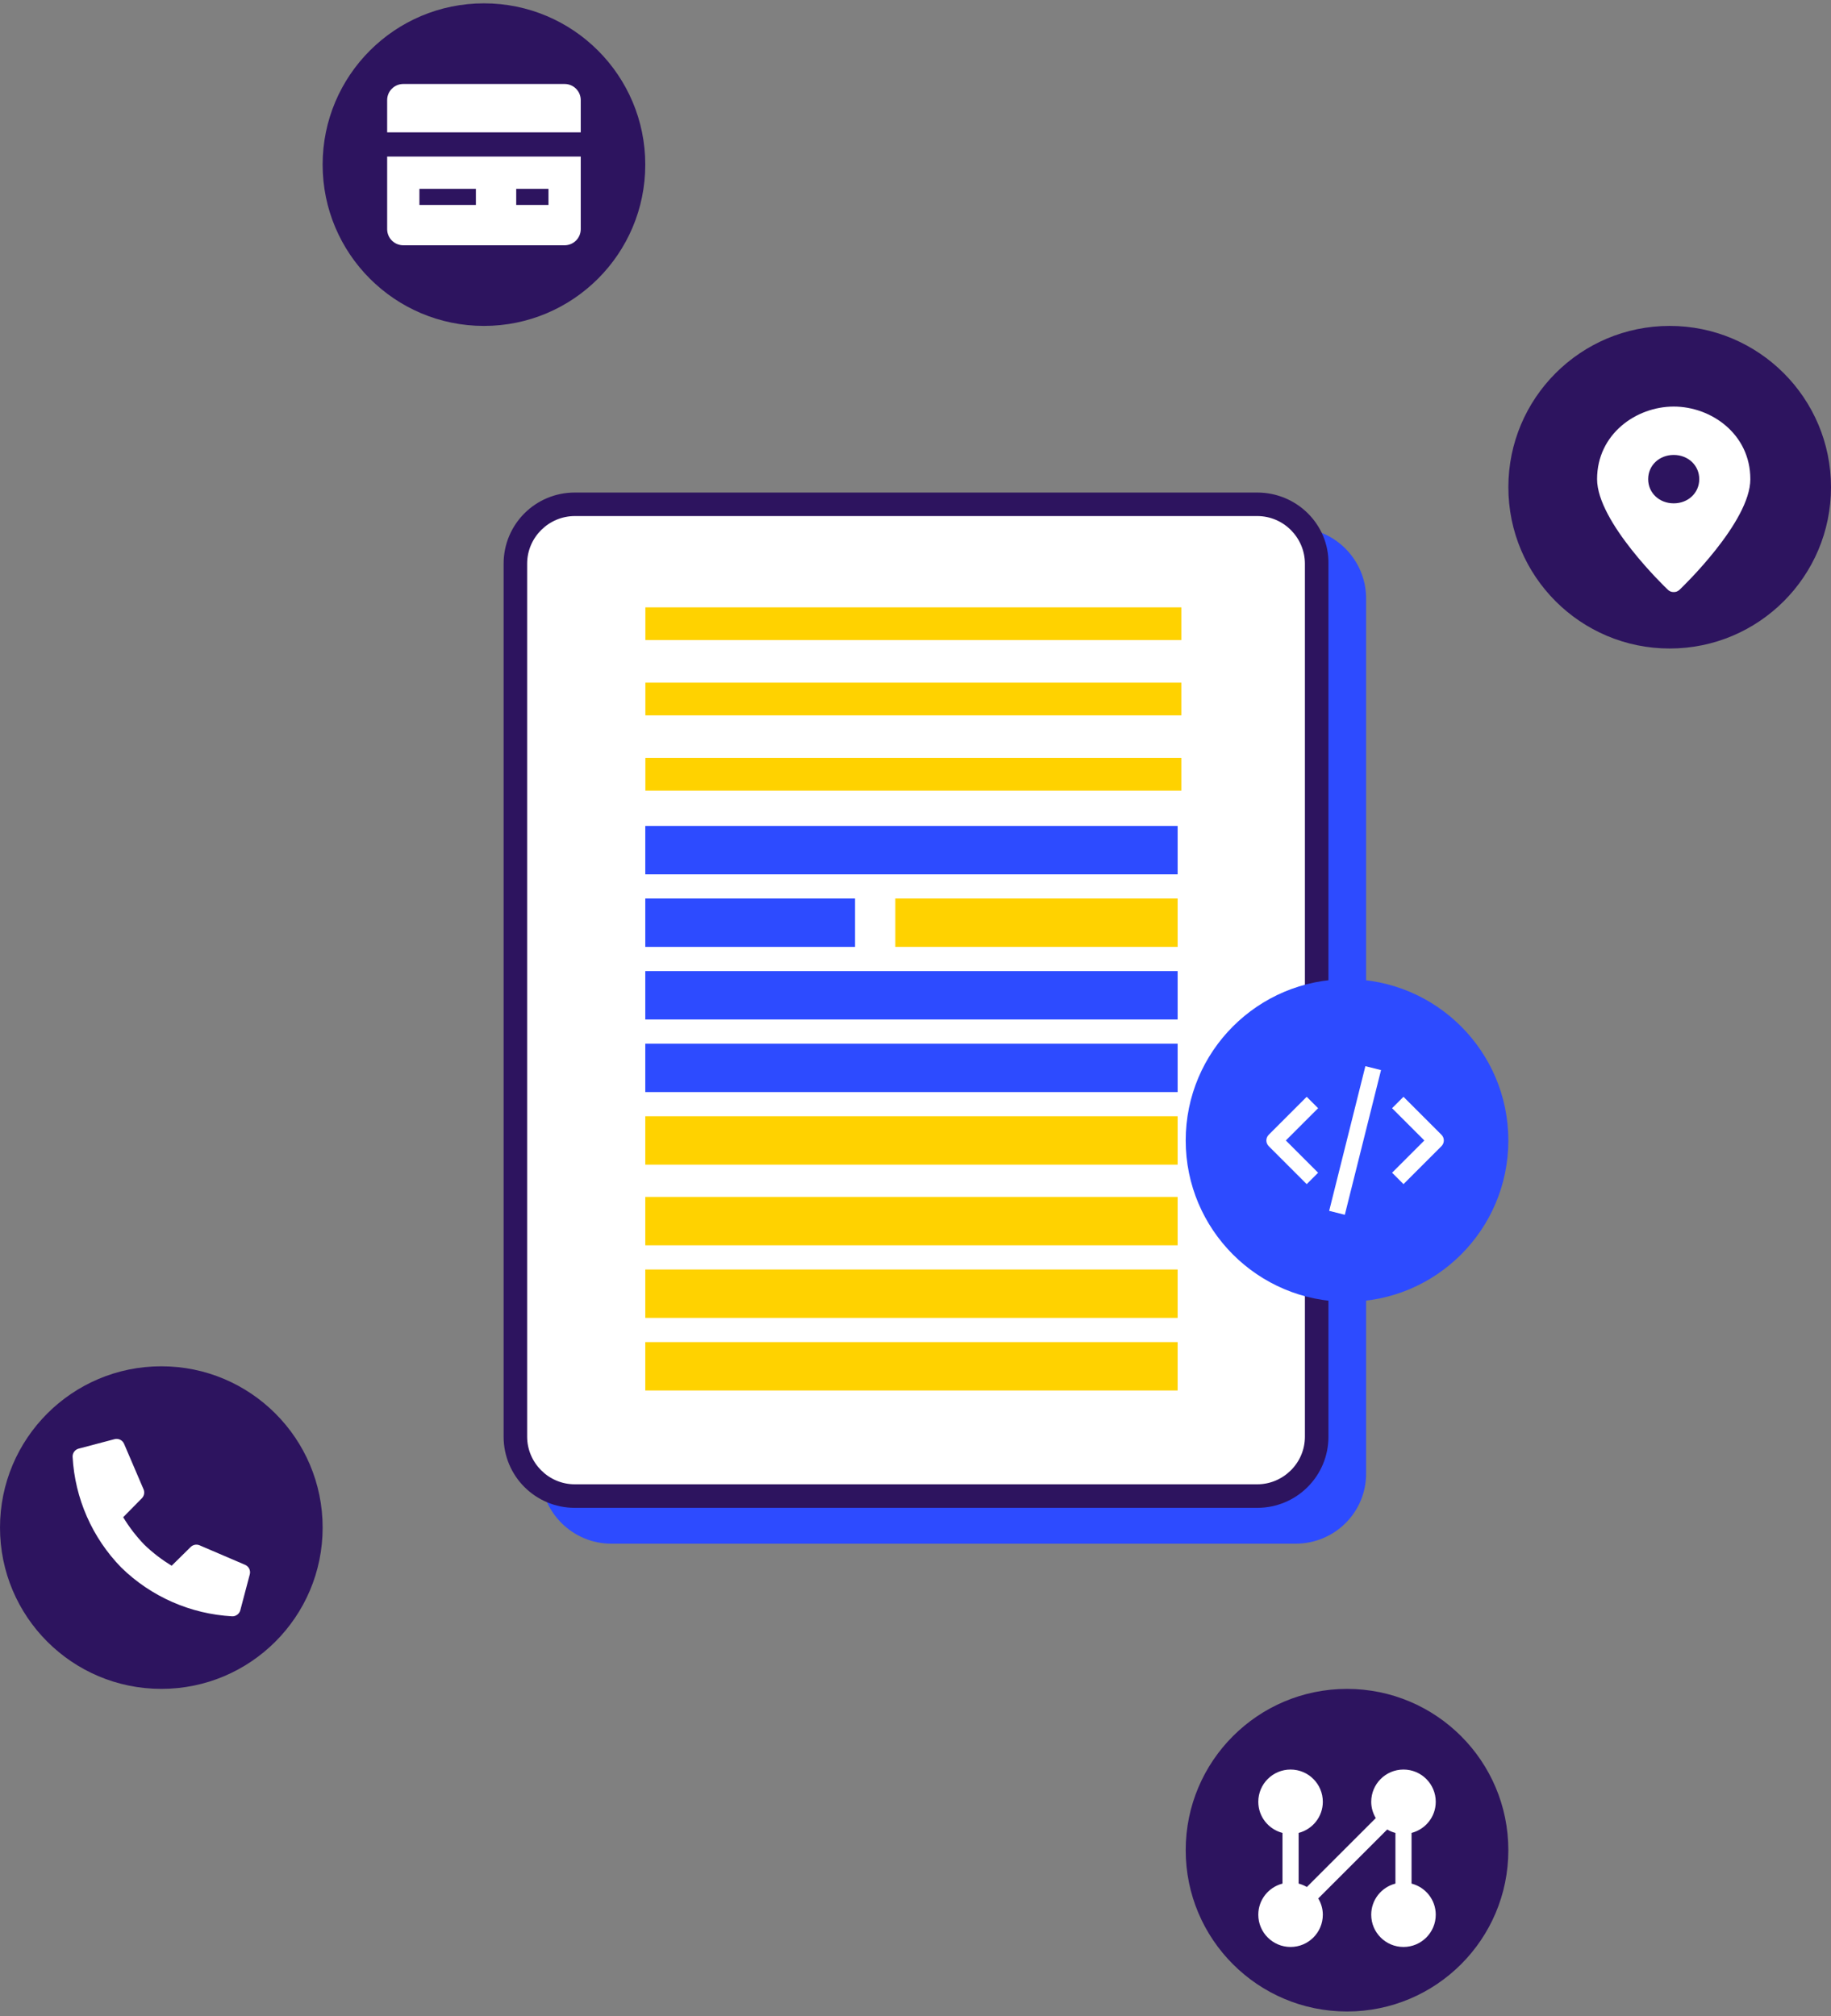 <svg fill="none" height="370" viewBox="0 0 336 370" width="336" xmlns="http://www.w3.org/2000/svg" xmlns:xlink="http://www.w3.org/1999/xlink"><rect x="0" y="0" width="336" height="370" fill="#808080" stroke="none"/><clipPath id="a"><path d="m288.634 74.618h35.524v35.524h-35.524z"/></clipPath><clipPath id="b"><path d="m71.046 12.453h35.524v35.524h-35.524z"/></clipPath><path d="m237.732 283.318h-125.559c-7.125 0-12.955-5.83-12.955-12.955v-160.539c0-7.125 5.83-12.955 12.955-12.955h125.559c7.126 0 12.957 5.83 12.957 12.955v160.431c.106 7.233-5.723 13.063-12.957 13.063z" fill="#2d4bff"/><path d="m105.48 274.686c-6.046 0-10.904-4.858-10.904-10.904v-160.322c0-6.046 4.858-10.904 10.904-10.904h125.235c6.046 0 10.904 4.858 10.904 10.904v160.214c0 6.046-4.858 10.905-10.904 10.905h-125.235z" fill="#fff"/><path d="m230.714 94.715c4.859 0 8.745 3.995 8.745 8.745v160.214c0 4.858-3.994 8.745-8.745 8.745h-125.234c-4.859 0-8.745-3.995-8.745-8.745v-160.214c0-4.859 3.994-8.745 8.745-8.745zm0-4.318h-125.234c-7.234 0-13.064 5.83-13.064 13.063v160.214c0 7.233 5.83 13.063 13.064 13.063h125.234c7.234 0 13.065-5.83 13.065-13.063v-160.214c.107-7.234-5.831-13.063-13.065-13.063z" fill="#2d145f"/><path d="m118.43 114.472h98.352m-98.352 13.819h98.352m-98.352 13.819h98.352" stroke="#ffd200" stroke-width="6"/><path d="m118.414 151.586h97.691v8.881h-97.691z" fill="#2d4bff"/><path d="m118.414 164.908h38.485v8.881h-38.485z" fill="#2d4bff"/><path d="m164.299 164.908h51.806v8.881h-51.806z" fill="#ffd200"/><path d="m118.414 178.229h97.691v8.882h-97.691z" fill="#2d4bff"/><path d="m118.414 191.551h97.691v8.881h-97.691z" fill="#2d4bff"/><g fill="#ffd200"><path d="m118.414 204.873h97.691v8.881h-97.691z"/><path d="m118.414 219.675h97.691v8.881h-97.691z"/><path d="m118.414 232.996h97.691v8.881h-97.691z"/><path d="m118.414 246.318h97.691v8.881h-97.691z"/></g><circle cx="247.187" cy="209.314" fill="#2d4bff" r="29.603"/><path d="m239.787 217.328-6.967-6.968c-.579-.578-.579-1.514 0-2.093l6.967-6.967 2.093 2.093-5.921 5.921 5.921 5.921z" fill="#fff"/><path d="m257.549 217.328-2.093-2.093 5.921-5.921-5.921-5.921 2.093-2.093 6.967 6.967c.579.579.579 1.515 0 2.093z" fill="#fff"/><path d="m250.555 195.678-6.644 26.554 2.872.719 6.643-26.554z" fill="#fff"/><circle cx="247.187" cy="339.572" fill="#2d145f" r="29.603"/><path d="m259.028 345.701v-9.299c2.549-.661 4.441-2.956 4.441-5.712 0-3.27-2.651-5.92-5.921-5.92s-5.921 2.65-5.921 5.92c0 1.096.318 2.11.838 2.99l-12.649 12.649c-.468-.275-.972-.488-1.51-.628v-9.299c2.549-.661 4.44-2.956 4.44-5.712 0-3.27-2.65-5.92-5.92-5.92s-5.921 2.65-5.921 5.92c0 2.756 1.891 5.051 4.44 5.712v9.299c-2.549.66-4.44 2.956-4.44 5.712 0 3.269 2.651 5.92 5.921 5.92s5.92-2.651 5.92-5.92c0-1.096-.318-2.11-.837-2.991l12.649-12.648c.467.275.972.488 1.51.628v9.299c-2.549.66-4.441 2.956-4.441 5.712 0 3.269 2.651 5.92 5.921 5.92s5.921-2.651 5.921-5.92c0-2.756-1.892-5.052-4.441-5.712z" fill="#fff"/><circle cx="306.397" cy="89.42" fill="#2d145f" r="29.603"/><g clip-path="url(#a)"><path d="m307.136 74.618c-6.874 0-14.061 5.033-14.061 13.322 0 7.845 12.499 19.834 12.968 20.279.312.296.625.444 1.093.444.469 0 .782-.148 1.094-.444.469-.444 12.968-12.434 12.968-20.279 0-8.289-7.187-13.322-14.062-13.322zm0 17.762c-2.656 0-4.687-1.924-4.687-4.441s2.031-4.441 4.687-4.441c2.657 0 4.688 1.924 4.688 4.441s-2.031 4.441-4.688 4.441z" fill="#fff"/></g><circle cx="29.604" cy="280.363" fill="#2d145f" r="29.603"/><path d="m34.99 283.925-3.486 3.436c-1.817-1.097-3.505-2.394-5.033-3.868-1.471-1.529-2.768-3.217-3.866-5.033l3.433-3.485c.206-.211.345-.478.4-.768s.023-.589-.092-.861l-3.578-8.357c-.141-.328-.395-.595-.716-.752s-.688-.193-1.033-.103l-6.578 1.736c-.329.085-.619.279-.822.55-.203.272-.308.605-.297.944.418 7.638 3.594 14.865 8.939 20.339 5.475 5.346 12.704 8.524 20.345 8.941.339.011.672-.094.944-.297.272-.204.466-.493.551-.822l1.735-6.572c.092-.346.056-.714-.101-1.036-.157-.322-.424-.578-.753-.719l-8.35-3.579c-.273-.118-.575-.152-.868-.098-.292.055-.562.196-.774.404z" fill="#fff"/><circle cx="88.808" cy="30.215" fill="#2d145f" r="29.603"/><g clip-path="url(#b)" fill="#fff"><path d="m106.57 24.293v-5.919c0-1.636-1.325-2.96-2.961-2.96h-29.603c-1.636 0-2.96 1.325-2.96 2.96v5.919z"/><path d="m71.046 28.735v13.322c0 1.636 1.325 2.96 2.96 2.96h29.603c1.636 0 2.961-1.325 2.961-2.96v-13.322zm16.282 8.881h-10.361v-2.96h10.361zm13.322 0h-5.921v-2.96h5.921z"/></g></svg>